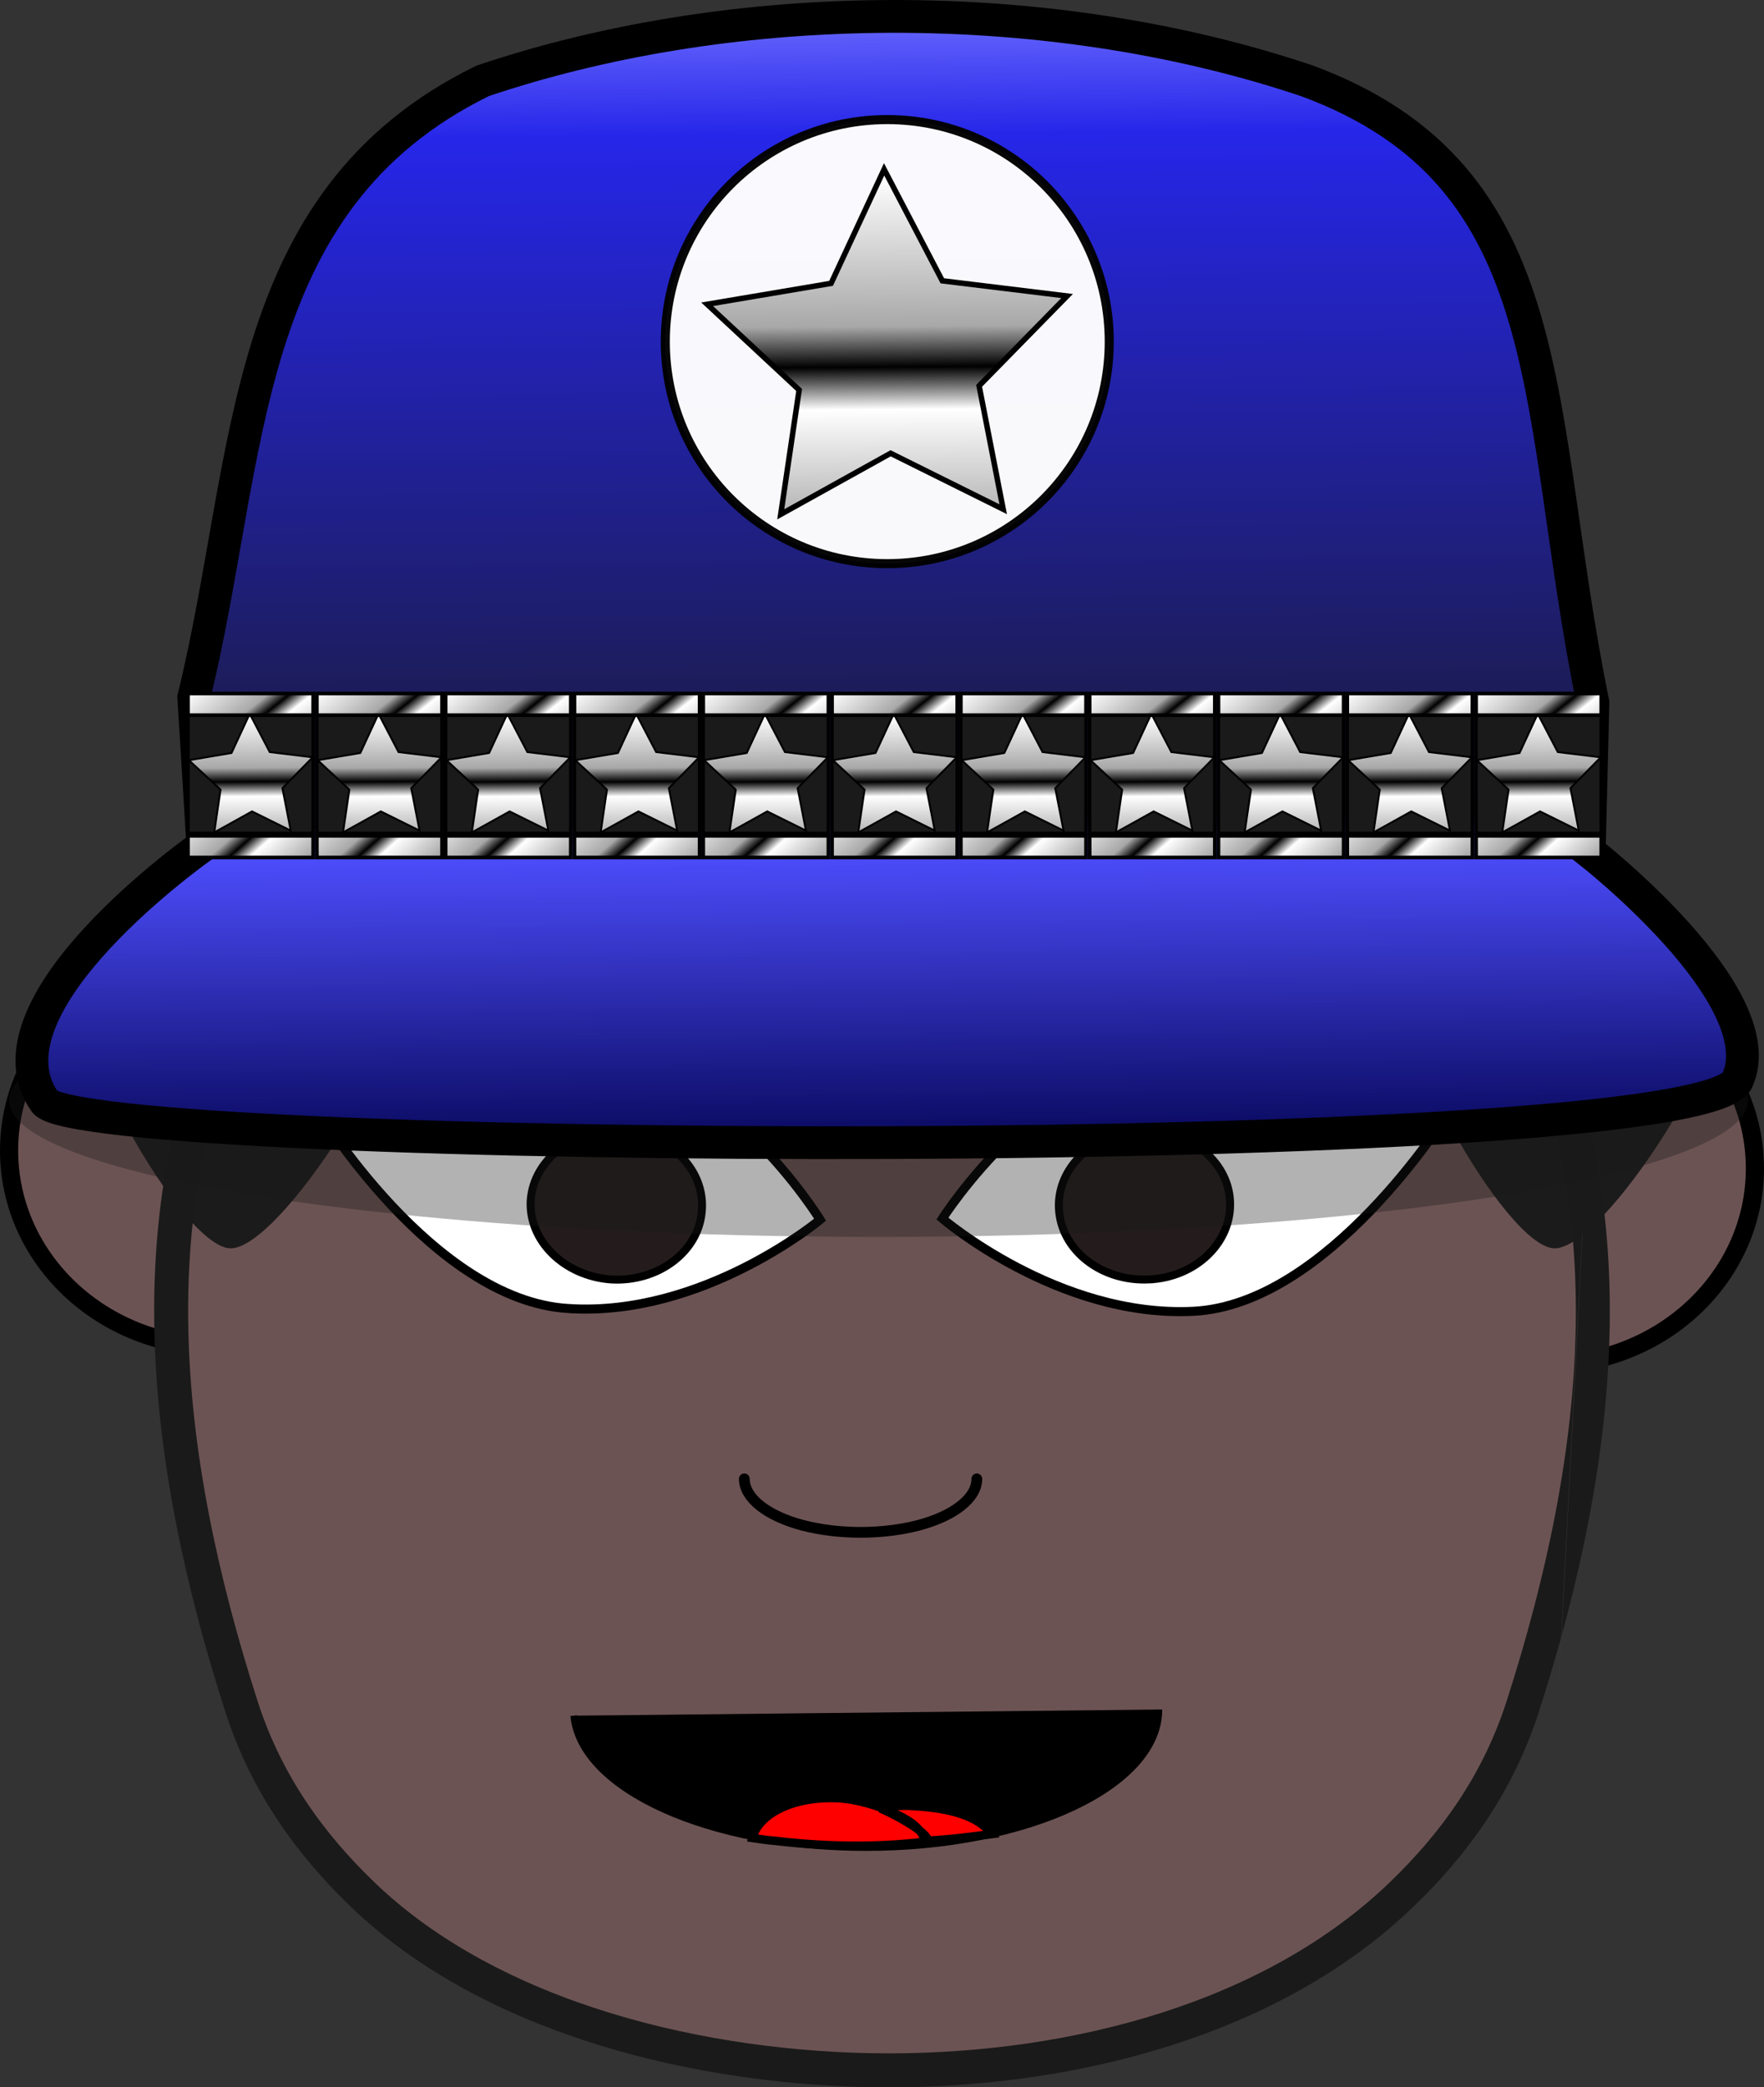 <svg xmlns="http://www.w3.org/2000/svg" xmlns:xlink="http://www.w3.org/1999/xlink" width="515.987" height="610.408" viewBox="0 0 483.738 572.257"><rect x="0" y="0" width="483.738" height="572.257" fill="#333333" stroke="none"/><defs><linearGradient xlink:href="#a" id="t" x1="156.827" y1="445.018" x2="176.663" y2="470.092" gradientUnits="userSpaceOnUse"/><linearGradient id="b"><stop offset="0" stop-color="#6a6aff"/><stop offset=".106" stop-color="#2626e9"/><stop offset=".691" stop-color="#1a1a39"/><stop offset=".715" stop-color="#4e4eff"/><stop offset="1" stop-color="#00004a"/></linearGradient><linearGradient xlink:href="#a" id="d" x1="190.809" y1="511.588" x2="207.283" y2="573.807" gradientUnits="userSpaceOnUse"/><linearGradient xlink:href="#a" id="e" x1="156.827" y1="445.018" x2="176.663" y2="470.092" gradientUnits="userSpaceOnUse"/><linearGradient xlink:href="#a" id="f" gradientUnits="userSpaceOnUse" x1="147.105" y1="445.523" x2="167.95" y2="469.082" gradientTransform="translate(0 39.017)"/><linearGradient xlink:href="#a" id="g" x1="190.809" y1="511.588" x2="207.283" y2="573.807" gradientUnits="userSpaceOnUse"/><linearGradient xlink:href="#a" id="h" x1="156.827" y1="445.018" x2="176.663" y2="470.092" gradientUnits="userSpaceOnUse"/><linearGradient xlink:href="#a" id="i" gradientUnits="userSpaceOnUse" gradientTransform="translate(0 39.017)" x1="147.105" y1="445.523" x2="167.95" y2="469.082"/><linearGradient xlink:href="#a" id="j" x1="190.809" y1="511.588" x2="207.283" y2="573.807" gradientUnits="userSpaceOnUse"/><linearGradient xlink:href="#a" id="k" x1="156.827" y1="445.018" x2="176.663" y2="470.092" gradientUnits="userSpaceOnUse"/><linearGradient xlink:href="#a" id="l" gradientUnits="userSpaceOnUse" gradientTransform="translate(0 39.017)" x1="147.105" y1="445.523" x2="167.95" y2="469.082"/><linearGradient xlink:href="#a" id="m" x1="190.809" y1="511.588" x2="207.283" y2="573.807" gradientUnits="userSpaceOnUse"/><linearGradient xlink:href="#a" id="n" x1="156.827" y1="445.018" x2="176.663" y2="470.092" gradientUnits="userSpaceOnUse"/><linearGradient xlink:href="#a" id="o" gradientUnits="userSpaceOnUse" gradientTransform="translate(0 39.017)" x1="147.105" y1="445.523" x2="167.95" y2="469.082"/><linearGradient xlink:href="#a" id="p" x1="190.809" y1="511.588" x2="207.283" y2="573.807" gradientUnits="userSpaceOnUse"/><linearGradient xlink:href="#a" id="q" x1="156.827" y1="445.018" x2="176.663" y2="470.092" gradientUnits="userSpaceOnUse"/><linearGradient xlink:href="#a" id="r" gradientUnits="userSpaceOnUse" gradientTransform="translate(0 39.017)" x1="147.105" y1="445.523" x2="167.95" y2="469.082"/><linearGradient xlink:href="#a" id="s" x1="190.809" y1="511.588" x2="207.283" y2="573.807" gradientUnits="userSpaceOnUse"/><linearGradient id="a"><stop offset="0" stop-color="#fff"/><stop offset=".429" stop-color="#a8a8a8"/><stop offset=".544"/><stop offset=".664" stop-color="#fff"/><stop offset="1" stop-color="#aaa"/></linearGradient><linearGradient xlink:href="#a" id="u" gradientUnits="userSpaceOnUse" gradientTransform="translate(0 39.017)" x1="147.105" y1="445.523" x2="167.95" y2="469.082"/><linearGradient xlink:href="#a" id="v" x1="190.809" y1="511.588" x2="207.283" y2="573.807" gradientUnits="userSpaceOnUse"/><linearGradient xlink:href="#a" id="w" x1="156.827" y1="445.018" x2="176.663" y2="470.092" gradientUnits="userSpaceOnUse"/><linearGradient xlink:href="#a" id="x" gradientUnits="userSpaceOnUse" gradientTransform="translate(0 39.017)" x1="147.105" y1="445.523" x2="167.95" y2="469.082"/><linearGradient xlink:href="#a" id="y" x1="190.809" y1="511.588" x2="207.283" y2="573.807" gradientUnits="userSpaceOnUse"/><linearGradient xlink:href="#a" id="z" x1="156.827" y1="445.018" x2="176.663" y2="470.092" gradientUnits="userSpaceOnUse"/><linearGradient xlink:href="#a" id="A" gradientUnits="userSpaceOnUse" gradientTransform="translate(0 39.017)" x1="147.105" y1="445.523" x2="167.95" y2="469.082"/><linearGradient xlink:href="#a" id="B" x1="190.809" y1="511.588" x2="207.283" y2="573.807" gradientUnits="userSpaceOnUse"/><linearGradient xlink:href="#a" id="C" x1="156.827" y1="445.018" x2="176.663" y2="470.092" gradientUnits="userSpaceOnUse"/><linearGradient xlink:href="#a" id="D" gradientUnits="userSpaceOnUse" gradientTransform="translate(0 39.017)" x1="147.105" y1="445.523" x2="167.95" y2="469.082"/><linearGradient xlink:href="#a" id="E" x1="190.809" y1="511.588" x2="207.283" y2="573.807" gradientUnits="userSpaceOnUse"/><linearGradient xlink:href="#a" id="F" x1="156.827" y1="445.018" x2="176.663" y2="470.092" gradientUnits="userSpaceOnUse"/><linearGradient xlink:href="#a" id="G" gradientUnits="userSpaceOnUse" gradientTransform="translate(0 39.017)" x1="147.105" y1="445.523" x2="167.95" y2="469.082"/><linearGradient xlink:href="#a" id="H" x1="190.809" y1="511.588" x2="207.283" y2="573.807" gradientUnits="userSpaceOnUse"/><linearGradient xlink:href="#a" id="I" x1="156.827" y1="445.018" x2="176.663" y2="470.092" gradientUnits="userSpaceOnUse"/><linearGradient xlink:href="#a" id="J" gradientUnits="userSpaceOnUse" gradientTransform="translate(0 39.017)" x1="147.105" y1="445.523" x2="167.95" y2="469.082"/><linearGradient xlink:href="#b" id="c" x1="391.667" y1="450.426" x2="394.524" y2="771.14" gradientUnits="userSpaceOnUse"/><linearGradient xlink:href="#a" id="K" gradientUnits="userSpaceOnUse" x1="190.809" y1="511.588" x2="207.283" y2="573.807"/></defs><g transform="translate(-149.01 -454.685)"><ellipse ry="53.788" rx="57.073" cy="770.101" cx="208.574" fill="#6c5353" stroke="#000" stroke-width="4.983" stroke-linecap="round" stroke-linejoin="bevel"/><ellipse cx="573.183" cy="775.028" rx="57.073" ry="53.788" fill="#6c5353" stroke="#000" stroke-width="4.983" stroke-linecap="round" stroke-linejoin="bevel"/><path d="M390.909 641.004c-70.063.153-136.347 13.475-171.299 76.41-35.11 63.087-26.45 136.433-4.408 205.034 6.927 21.59 19.208 38.128 33.22 51.603 35.582 34.298 93.68 48.08 143.589 48.233h1.574c49.91-.153 104.229-13.935 139.811-48.233 14.013-13.475 26.294-30.012 33.221-51.603 22.04-68.6 30.542-141.947-4.408-205.035-34.953-62.934-101.237-76.256-171.3-76.41z" fill="#6c5353" stroke="#1a1a1a" stroke-width="9.316" stroke-linecap="round" stroke-linejoin="bevel"/><path d="M466.797 923.367c0 20.978-35.897 37.822-80.297 37.822-42.982 0-78.25-15.925-80.139-36.138z"/><path d="M466.797 923.367c0 20.978-35.897 37.822-80.297 37.822-42.982 0-78.25-15.925-80.139-36.138" fill="none" stroke="#000" stroke-width="1.863"/><path d="M400.04 949.857c9.447.613 17.162 2.604 20.94 7.657-5.982.765-11.65 1.531-18.263 1.837-1.417-4.44-5.983-6.584-11.966-9.034 2.677-.46 5.826-.766 9.29-.46zm-9.289.46c-.158.153-.315.153-.315.153 5.826 2.45 16.217 8.728 11.809 9.188-12.753 1.53-26.608 1.378-40.778-.306-2.047-.154-4.093-.46-6.14-.766 1.89-7.044 11.965-11.638 24.088-10.872 4.094.306 7.873 1.378 11.336 2.603z" fill="red" stroke="#000" stroke-width="2.329"/><path d="M476.244 814.188c-37 1.837-68.804-25.419-68.804-25.419s27.868-43.793 64.868-45.63c37-1.685 73.369 17.302 73.369 17.302s-32.434 51.91-69.433 53.747z" fill="#fff" stroke="#000" stroke-width="2.484"/><path d="M464.12 805.46c-13.067.612-24.089-7.963-24.718-19.294-.63-11.178 9.289-20.825 22.357-21.437 12.91-.613 23.931 7.962 24.561 19.14.63 11.332-9.289 20.978-22.2 21.59z" fill="#241c1c" stroke="#000" stroke-width="2.174"/><path d="M416.887 860.126c0 5.206-6.14 10.106-15.902 12.709-9.919 2.603-22.042 2.603-31.961 0-9.761-2.603-15.902-7.503-15.902-12.71" fill="none" stroke="#000" stroke-width="2.95" stroke-linecap="round" stroke-linejoin="bevel"/><path d="M304.787 813.422c37 2.45 69.118-24.346 69.118-24.346s-27.08-44.1-64.237-46.55c-37-2.297-73.684 16.23-73.684 16.23s31.646 52.37 68.803 54.666z" fill="#fff" stroke="#000" stroke-width="2.484"/><path d="M316.595 805.46c12.91.765 24.09-7.657 24.876-18.834.945-11.332-8.974-21.132-21.884-21.897-13.068-.766-24.089 7.656-25.034 18.834-.787 11.178 9.132 20.978 22.042 21.897z" fill="#241c1c" stroke="#000" stroke-width="2.174"/><path d="M588.5 685.87c-12.28 239.028-12.596 241.019-12.596 241.019z" fill="#483737"/><path d="M393.774 638.538c-31.343-.241-62.286 2.318-89.44 7.399-51.187 9.587-59.318 28.3-68.861 36.326-9.544 8.027-21.41 22.288-21.41 22.288l2.784-.02-30.449 26.87 71.098-7.99 10.46 30.61 63.022-17.885 23.444 27.576 38.8-28.198 55.628 21.498 18.838-27.39 58.492 14.19-3.308-27.612 68.958 2.279-33.66-24.591h2.384a18.546 18.546 0 00-.162-1.043l5.665-.682h-5.768c-1.805-19.146-34.006-36.63-85.141-46.227-24.785-4.637-52.766-7.182-81.374-7.4z" fill="#483737" stroke="#000" stroke-width="3.268" stroke-linecap="round" stroke-linejoin="bevel"/><path fill="#483737" stroke="#000" stroke-width="4.983" stroke-linecap="round" stroke-linejoin="bevel" d="M548.947 731.565l-129.524-17.118-4.032 30.51 129.524 17.118zM232.266 731.565l129.525-17.118 4.032 30.51-129.525 17.118z"/><path d="M257.112 725.952c6.459 11.771-31.312 71.387-44.965 70.972-13.653-.416-47.56-62.214-40.366-73.57 7.195-11.355 78.873-9.173 85.331 2.598zM620.197 725.952c6.458 11.771-31.313 71.387-44.966 70.972-13.653-.416-47.56-62.214-40.365-73.57 7.194-11.355 78.872-9.173 85.33 2.598z" opacity=".97" fill="#1a1a1a"/><ellipse cx="389.919" cy="756.388" rx="238.432" ry="37.411" opacity=".97" fill="#1a1a1a" fill-opacity=".346"/><g stroke="#000" stroke-linecap="round"><path d="M395.134 452.148c-37.857.52-74.882 6.582-107.676 17.627-67.488 32.977-63.13 103.453-79.244 169.054l2.486 40.642s-62.053 43.436-43.383 70.147c10.326 14.774 453.832 17.16 464.181-5.835 10.35-22.996-40.616-62.708-40.616-62.708l1.015-40.8c-16.48-80.372-7.383-144.26-78.422-170.5-35.926-12.1-76.868-18.198-118.34-17.627z" fill="url(#c)" stroke-width="8.995" transform="translate(-6.06 7.071)"/><path fill="#1a1a1a" stroke-width=".962" d="M553.772 650.433h34.342v32.745h-34.342z"/><path d="M227.143 565.22l-22.461-4.784-16.674 15.791-2.392-22.84-20.17-10.978 20.983-9.333 4.207-22.575 15.36 17.072 22.771-2.975-11.49 19.884z" transform="matrix(.5 .128 -.128 .5 540.73 370.72)" fill="url(#d)"/><path fill="url(#e)" d="M147.323 452.445h34.321v5.926h-34.321z" transform="translate(406.468 192.374)"/><path fill="url(#f)" d="M147.323 491.462h34.321v5.926h-34.321z" transform="translate(406.468 192.374)"/><path fill="#1a1a1a" stroke-width=".962" d="M518.45 650.433h34.342v32.745H518.45z"/><path d="M227.143 565.22l-22.461-4.784-16.674 15.791-2.392-22.84-20.17-10.978 20.983-9.333 4.207-22.575 15.36 17.072 22.771-2.975-11.49 19.884z" transform="matrix(.5 .128 -.128 .5 505.408 370.72)" fill="url(#g)"/><path fill="url(#h)" d="M147.323 452.445h34.321v5.926h-34.321z" transform="translate(371.146 192.374)"/><path fill="url(#i)" d="M147.323 491.462h34.321v5.926h-34.321z" transform="translate(371.146 192.374)"/><path fill="#1a1a1a" stroke-width=".962" d="M483.129 650.433h34.342v32.745h-34.342z"/><path d="M227.143 565.22l-22.461-4.784-16.674 15.791-2.392-22.84-20.17-10.978 20.983-9.333 4.207-22.575 15.36 17.072 22.771-2.975-11.49 19.884z" transform="matrix(.5 .128 -.128 .5 470.086 370.72)" fill="url(#j)"/><path fill="url(#k)" d="M147.323 452.445h34.321v5.926h-34.321z" transform="translate(335.825 192.374)"/><path fill="url(#l)" d="M147.323 491.462h34.321v5.926h-34.321z" transform="translate(335.825 192.374)"/><g><path fill="#1a1a1a" stroke-width=".962" d="M447.807 650.433h34.342v32.745h-34.342z"/><path d="M227.143 565.22l-22.461-4.784-16.674 15.791-2.392-22.84-20.17-10.978 20.983-9.333 4.207-22.575 15.36 17.072 22.771-2.975-11.49 19.884z" transform="matrix(.5 .128 -.128 .5 434.765 370.72)" fill="url(#m)"/><path fill="url(#n)" d="M147.323 452.445h34.321v5.926h-34.321z" transform="translate(300.503 192.374)"/><path fill="url(#o)" d="M147.323 491.462h34.321v5.926h-34.321z" transform="translate(300.503 192.374)"/></g><g><path fill="#1a1a1a" stroke-width=".962" d="M412.486 650.433h34.342v32.745h-34.342z"/><path d="M227.143 565.22l-22.461-4.784-16.674 15.791-2.392-22.84-20.17-10.978 20.983-9.333 4.207-22.575 15.36 17.072 22.771-2.975-11.49 19.884z" transform="matrix(.5 .128 -.128 .5 399.443 370.72)" fill="url(#p)"/><path fill="url(#q)" d="M147.323 452.445h34.321v5.926h-34.321z" transform="translate(265.182 192.374)"/><path fill="url(#r)" d="M147.323 491.462h34.321v5.926h-34.321z" transform="translate(265.182 192.374)"/></g><g><path fill="#1a1a1a" stroke-width=".962" d="M377.164 650.433h34.342v32.745h-34.342z"/><path d="M227.143 565.22l-22.461-4.784-16.674 15.791-2.392-22.84-20.17-10.978 20.983-9.333 4.207-22.575 15.36 17.072 22.771-2.975-11.49 19.884z" transform="matrix(.5 .128 -.128 .5 364.122 370.72)" fill="url(#s)"/><path fill="url(#t)" d="M147.323 452.445h34.321v5.926h-34.321z" transform="translate(229.86 192.374)"/><path fill="url(#u)" d="M147.323 491.462h34.321v5.926h-34.321z" transform="translate(229.86 192.374)"/></g><g><path fill="#1a1a1a" stroke-width=".962" d="M341.843 650.433h34.342v32.745h-34.342z"/><path d="M227.143 565.22l-22.461-4.784-16.674 15.791-2.392-22.84-20.17-10.978 20.983-9.333 4.207-22.575 15.36 17.072 22.771-2.975-11.49 19.884z" transform="matrix(.5 .128 -.128 .5 328.8 370.72)" fill="url(#v)"/><path fill="url(#w)" d="M147.323 452.445h34.321v5.926h-34.321z" transform="translate(194.539 192.374)"/><path fill="url(#x)" d="M147.323 491.462h34.321v5.926h-34.321z" transform="translate(194.539 192.374)"/></g><g><path fill="#1a1a1a" stroke-width=".962" d="M306.521 650.433h34.342v32.745h-34.342z"/><path d="M227.143 565.22l-22.461-4.784-16.674 15.791-2.392-22.84-20.17-10.978 20.983-9.333 4.207-22.575 15.36 17.072 22.771-2.975-11.49 19.884z" transform="matrix(.5 .128 -.128 .5 293.479 370.72)" fill="url(#y)"/><path fill="url(#z)" d="M147.323 452.445h34.321v5.926h-34.321z" transform="translate(159.217 192.374)"/><path fill="url(#A)" d="M147.323 491.462h34.321v5.926h-34.321z" transform="translate(159.217 192.374)"/></g><g><path fill="#1a1a1a" stroke-width=".962" d="M271.2 650.433h34.342v32.745H271.2z"/><path d="M227.143 565.22l-22.461-4.784-16.674 15.791-2.392-22.84-20.17-10.978 20.983-9.333 4.207-22.575 15.36 17.072 22.771-2.975-11.49 19.884z" transform="matrix(.5 .128 -.128 .5 258.157 370.72)" fill="url(#B)"/><path fill="url(#C)" d="M147.323 452.445h34.321v5.926h-34.321z" transform="translate(123.896 192.374)"/><path fill="url(#D)" d="M147.323 491.462h34.321v5.926h-34.321z" transform="translate(123.896 192.374)"/></g><g><path fill="#1a1a1a" stroke-width=".962" d="M235.878 650.433h34.342v32.745h-34.342z"/><path d="M227.143 565.22l-22.461-4.784-16.674 15.791-2.392-22.84-20.17-10.978 20.983-9.333 4.207-22.575 15.36 17.072 22.771-2.975-11.49 19.884z" transform="matrix(.5 .128 -.128 .5 222.836 370.72)" fill="url(#E)"/><path fill="url(#F)" d="M147.323 452.445h34.321v5.926h-34.321z" transform="translate(88.574 192.374)"/><path fill="url(#G)" d="M147.323 491.462h34.321v5.926h-34.321z" transform="translate(88.574 192.374)"/></g><g><path fill="#1a1a1a" stroke-width=".962" d="M200.557 650.433h34.342v32.745h-34.342z"/><path d="M227.143 565.22l-22.461-4.784-16.674 15.791-2.392-22.84-20.17-10.978 20.983-9.333 4.207-22.575 15.36 17.072 22.771-2.975-11.49 19.884z" transform="matrix(.5 .128 -.128 .5 187.514 370.72)" fill="url(#H)"/><path fill="url(#I)" d="M147.323 452.445h34.321v5.926h-34.321z" transform="translate(53.253 192.374)"/><path fill="url(#J)" d="M147.323 491.462h34.321v5.926h-34.321z" transform="translate(53.253 192.374)"/></g><g transform="translate(-1.185 7.071)"><circle cx="393.509" cy="541.272" r="60.872" opacity=".97" fill="#fff" stroke-width="2.485" stroke-miterlimit="2"/><path transform="scale(1.501) rotate(14.396 944.107 700.721)" d="M227.143 565.22l-22.461-4.784-16.674 15.791-2.392-22.84-20.17-10.978 20.983-9.333 4.207-22.575 15.36 17.072 22.771-2.975-11.49 19.884z" fill="url(#K)"/></g></g></g></svg>
